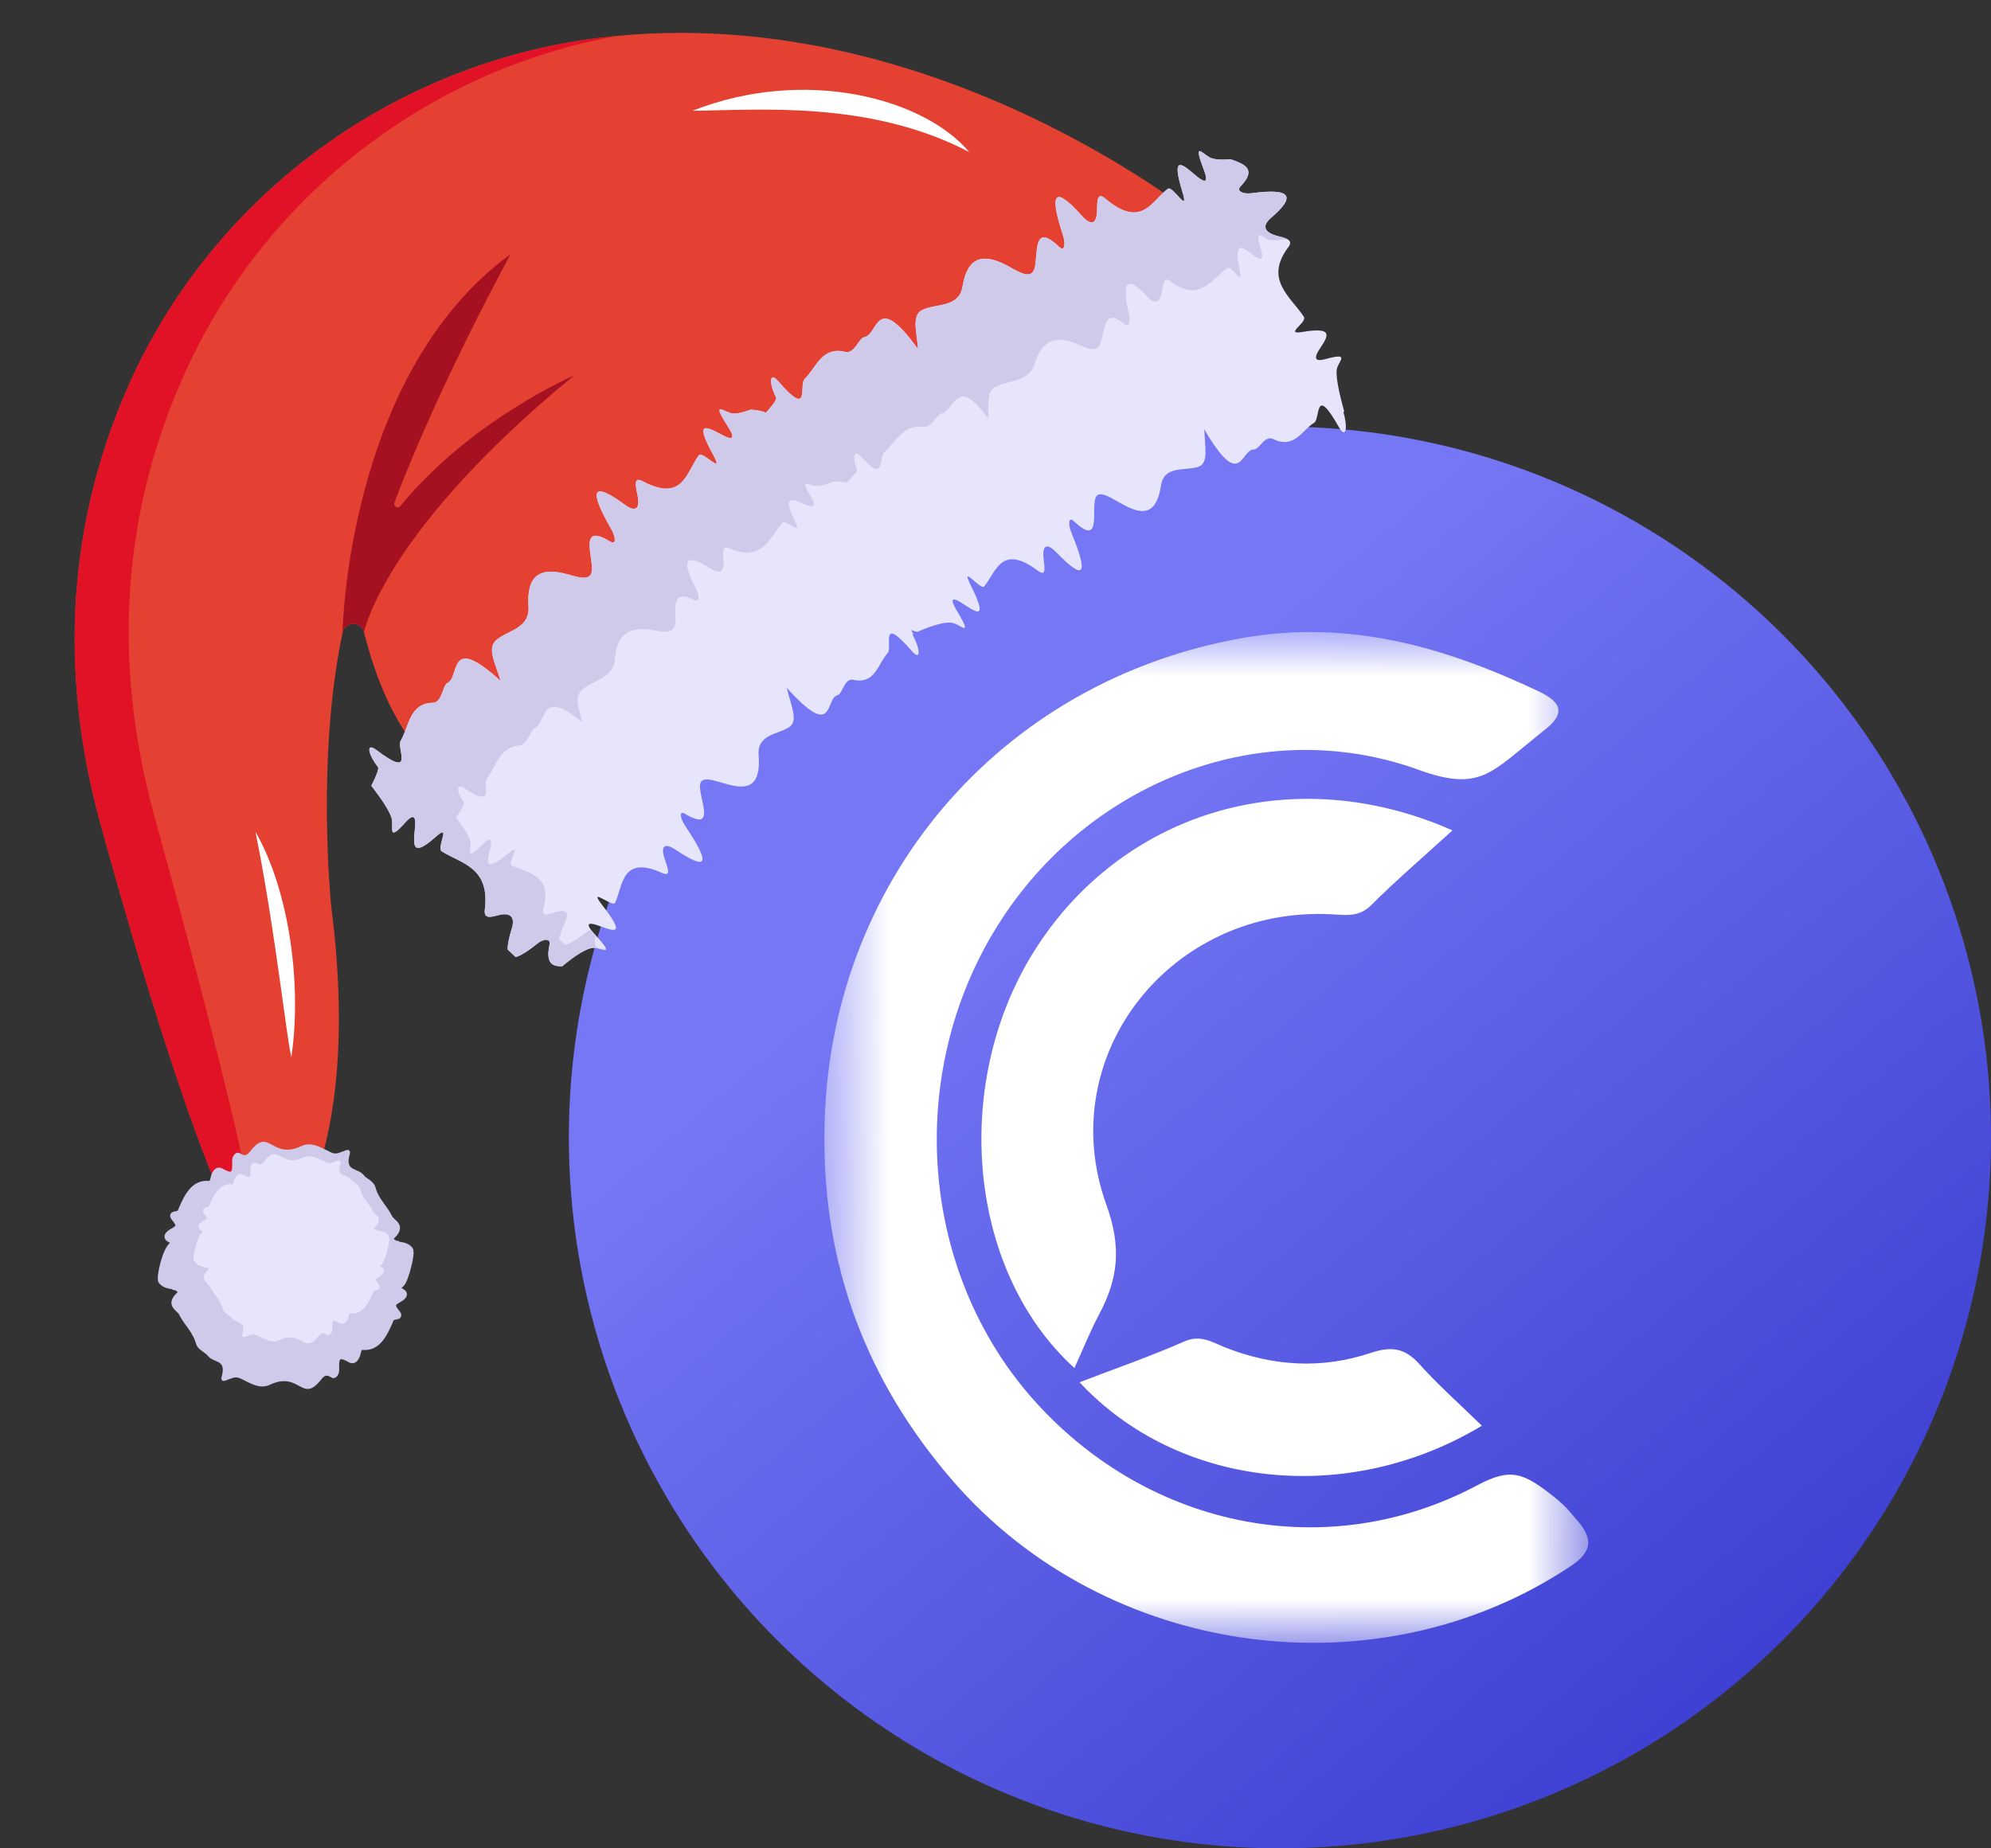 <svg width="28" height="26" viewBox="0 0 28 26" fill="none" xmlns="http://www.w3.org/2000/svg">
<rect x="0" y="0" width="28" height="26" fill="#333333" stroke="none"/>
<g clip-path="url(#clip0_30233_156674)">
<g clip-path="url(#clip1_30233_156674)">
<circle cx="18" cy="16" r="10" fill="url(#paint0_linear_30233_156674)"/>
<mask id="mask0_30233_156674" style="mask-type:alpha" maskUnits="userSpaceOnUse" x="11" y="8" width="12" height="16">
<path d="M11.594 8.891H22.336V23.109H11.594V8.891Z" fill="white"/>
</mask>
<g mask="url(#mask0_30233_156674)">
<path fill-rule="evenodd" clip-rule="evenodd" d="M11.594 15.962C11.609 12.441 14.043 9.579 17.476 8.974C18.977 8.71 20.321 9.101 21.645 9.728C21.99 9.892 22.001 10.058 21.708 10.279C21.676 10.303 21.519 10.434 21.487 10.459C20.953 10.892 20.756 11.121 19.96 10.832C17.749 10.027 15.297 10.998 14.033 13.014C12.713 15.117 12.934 17.917 14.561 19.719C16.18 21.512 18.685 22.006 20.777 20.892C21.253 20.639 21.432 20.717 21.875 21.072C22.041 21.206 22.079 21.272 22.172 21.377C22.4 21.633 22.405 21.819 22.091 22.029C19.371 23.845 15.558 23.322 13.399 20.83C12.189 19.433 11.578 17.816 11.594 15.962Z" fill="white"/>
</g>
<path fill-rule="evenodd" clip-rule="evenodd" d="M20.426 11.681C19.994 12.075 19.626 12.39 19.284 12.732C19.111 12.904 18.928 12.872 18.725 12.861C16.47 12.742 14.801 14.848 15.56 16.95C15.773 17.539 15.727 17.98 15.463 18.478C15.333 18.722 15.23 18.981 15.11 19.244C13.585 17.857 13.366 15.169 14.597 13.296C15.844 11.399 18.206 10.697 20.426 11.681Z" fill="white"/>
<path fill-rule="evenodd" clip-rule="evenodd" d="M20.84 20.055C18.948 21.195 16.57 20.933 15.182 19.444C15.684 19.251 16.177 19.081 16.652 18.871C16.885 18.769 17.046 18.88 17.228 18.953C17.899 19.219 18.587 19.261 19.27 19.033C19.562 18.935 19.754 18.958 19.959 19.186C20.227 19.484 20.529 19.752 20.84 20.055Z" fill="white"/>
</g>
<g clip-path="url(#clip2_30233_156674)">
<path d="M1.786 5.473C2.966 2.764 5.529 0.878 8.463 0.528C13.155 -0.031 16.985 3.169 16.985 3.169L6.112 10.765C5.559 10.313 5.265 9.478 5.12 8.896C5.079 8.733 4.853 8.736 4.818 8.9C4.443 10.667 4.658 12.749 4.658 12.749C5.176 16.787 3.659 17.807 3.659 17.807C3.659 17.807 3.061 17.563 1.414 11.593C0.725 9.094 1.108 7.029 1.786 5.473Z" fill="#E54132"/>
<path d="M1.785 5.474C2.984 2.721 5.628 0.792 8.695 0.503C5.979 0.991 3.778 2.772 2.675 5.086C1.919 6.671 1.442 8.835 2.174 11.489C3.82 17.459 3.659 17.807 3.659 17.807C3.659 17.807 3.06 17.562 1.414 11.592C0.726 9.094 1.108 7.03 1.785 5.474Z" fill="#E11226"/>
<path d="M7.729 13.285C7.669 13.557 7.773 13.597 7.907 13.592C8.072 13.455 8.266 13.316 8.376 13.334C8.49 13.351 8.649 13.454 8.36 13.138C8.186 12.948 8.331 12.989 8.423 13.023C8.638 13.101 8.81 13.169 8.471 12.734C8.254 12.454 8.618 12.772 8.651 12.699C8.764 12.451 8.742 12.024 9.312 12.28C9.459 12.346 9.376 12.177 9.342 12.066C9.296 11.913 9.336 11.844 9.502 11.954C9.96 12.258 9.994 12.155 9.643 11.628C9.556 11.498 9.552 11.4 9.63 11.446C10.051 11.697 9.862 11.302 9.844 11.084C9.811 10.667 10.742 11.545 10.669 10.623C10.646 10.321 10.947 10.335 11.104 10.224C11.229 10.135 11.125 9.926 11.064 9.675C11.749 10.432 11.599 9.822 11.78 9.778C11.852 9.76 11.87 9.535 12.001 9.563C12.31 9.629 12.344 9.339 12.485 9.184C12.555 9.107 12.362 8.628 12.825 9.16C12.944 9.297 12.952 9.157 12.84 8.941C12.836 8.934 12.837 8.925 12.841 8.913C12.832 8.896 12.823 8.878 12.814 8.86C12.838 8.873 12.868 8.882 12.899 8.889C13.095 8.804 13.319 8.726 13.426 8.771C13.537 8.816 13.674 8.954 13.453 8.584C13.319 8.361 13.456 8.436 13.541 8.492C13.74 8.622 13.898 8.73 13.652 8.234C13.496 7.917 13.791 8.309 13.841 8.249C14.008 8.047 14.08 7.641 14.597 8.029C14.729 8.129 14.683 7.949 14.674 7.836C14.661 7.681 14.717 7.627 14.859 7.773C15.252 8.177 15.309 8.088 15.072 7.504C15.014 7.36 15.032 7.267 15.1 7.33C15.468 7.674 15.364 7.255 15.396 7.046C15.454 6.648 16.196 7.709 16.328 6.828C16.372 6.539 16.672 6.63 16.854 6.566C17.001 6.515 16.943 6.292 16.937 6.041C17.458 6.927 17.444 6.317 17.637 6.322C17.713 6.323 17.781 6.117 17.907 6.177C18.205 6.319 18.305 6.055 18.482 5.946C18.57 5.892 18.483 5.393 18.831 6.011C18.92 6.17 18.96 6.04 18.896 5.809C18.893 5.802 18.896 5.794 18.903 5.784C18.832 5.527 18.772 5.26 18.807 5.166C18.848 5.059 18.971 4.96 18.641 5.051C18.443 5.107 18.509 4.982 18.559 4.908C18.673 4.735 18.77 4.594 18.326 4.668C18.042 4.717 18.39 4.538 18.336 4.455C18.151 4.173 17.774 3.934 18.118 3.477C18.208 3.36 18.041 3.343 17.937 3.311C17.793 3.267 17.74 3.183 17.871 3.068C18.237 2.756 18.152 2.645 17.609 2.717C17.476 2.736 17.387 2.685 17.443 2.625C17.684 2.377 17.499 2.308 17.308 2.241C17.178 2.25 17.066 2.246 17.008 2.212C16.897 2.147 16.778 1.989 16.93 2.389C17.022 2.63 16.891 2.532 16.81 2.463C16.622 2.303 16.468 2.173 16.628 2.697C16.731 3.033 16.492 2.603 16.424 2.655C16.193 2.833 16.051 3.223 15.544 2.793C15.413 2.683 15.434 2.868 15.428 2.981C15.419 3.138 15.352 3.189 15.214 3.035C14.834 2.609 14.75 2.702 14.946 3.299C14.994 3.446 14.966 3.54 14.898 3.475C14.528 3.12 14.599 3.55 14.553 3.761C14.516 3.931 14.361 3.847 14.207 3.759C13.818 3.538 13.604 3.618 13.537 4.03C13.488 4.33 13.168 4.267 12.974 4.358C12.818 4.432 12.89 4.654 12.911 4.911C12.309 4.077 12.355 4.71 12.156 4.742C12.074 4.756 12.023 4.983 11.884 4.949C11.556 4.871 11.481 5.171 11.316 5.33C11.231 5.412 11.407 5.898 10.945 5.363C10.826 5.225 10.807 5.373 10.914 5.592C10.929 5.622 10.856 5.711 10.771 5.807C10.718 5.778 10.639 5.77 10.56 5.762C10.44 5.805 10.335 5.83 10.274 5.81C10.156 5.773 10.009 5.644 10.241 6.007C10.381 6.226 10.236 6.161 10.146 6.113C9.934 6 9.761 5.909 10.028 6.395C10.2 6.706 9.88 6.335 9.828 6.405C9.652 6.642 9.607 7.071 9.037 6.769C8.89 6.692 8.951 6.872 8.97 6.988C8.997 7.148 8.946 7.216 8.783 7.097C8.332 6.766 8.274 6.881 8.59 7.431C8.668 7.567 8.663 7.668 8.585 7.62C8.16 7.359 8.322 7.772 8.326 7.997C8.328 8.177 8.165 8.132 8.001 8.084C7.587 7.963 7.404 8.098 7.433 8.53C7.453 8.845 7.139 8.864 6.977 9.006C6.847 9.121 6.964 9.326 7.041 9.579C6.292 8.897 6.474 9.522 6.294 9.607C6.22 9.642 6.222 9.884 6.085 9.886C5.759 9.893 5.755 10.215 5.635 10.419C5.573 10.523 5.845 10.968 5.293 10.55C5.151 10.442 5.165 10.595 5.315 10.788C5.335 10.816 5.283 10.93 5.223 11.053C5.372 11.248 5.506 11.444 5.514 11.544C5.525 11.673 5.463 11.835 5.705 11.564C5.853 11.4 5.846 11.558 5.835 11.657C5.811 11.889 5.791 12.073 6.134 11.766C6.354 11.572 6.132 11.925 6.214 11.977C6.492 12.15 6.894 12.199 6.818 12.798C6.8 12.952 6.94 12.886 7.037 12.867C7.171 12.84 7.249 12.896 7.197 13.063C7.157 13.192 7.138 13.289 7.139 13.356C7.177 13.392 7.214 13.427 7.252 13.463C7.321 13.445 7.423 13.381 7.559 13.272C7.655 13.196 7.747 13.206 7.729 13.285Z" fill="#E7E5FC"/>
<path d="M5.222 11.053C5.283 10.929 5.335 10.815 5.314 10.788C5.165 10.595 5.151 10.441 5.293 10.549C5.845 10.968 5.573 10.523 5.635 10.419C5.755 10.215 5.758 9.893 6.085 9.886C6.222 9.884 6.22 9.641 6.294 9.606C6.474 9.522 6.291 8.896 7.04 9.579C6.964 9.326 6.847 9.121 6.977 9.006C7.139 8.864 7.453 8.845 7.432 8.53C7.404 8.098 7.587 7.962 8.001 8.084C8.164 8.132 8.328 8.177 8.325 7.997C8.321 7.772 8.16 7.358 8.585 7.62C8.663 7.668 8.668 7.566 8.59 7.431C8.274 6.881 8.332 6.766 8.783 7.096C8.946 7.216 8.997 7.147 8.97 6.988C8.951 6.872 8.89 6.691 9.037 6.769C9.607 7.07 9.652 6.642 9.828 6.404C9.88 6.335 10.199 6.705 10.028 6.395C9.761 5.909 9.933 6 10.145 6.113C10.236 6.161 10.381 6.226 10.241 6.007C10.009 5.644 10.156 5.773 10.273 5.81C10.335 5.83 10.44 5.805 10.559 5.762C10.639 5.77 10.718 5.778 10.771 5.807C10.856 5.71 10.929 5.622 10.914 5.592C10.806 5.372 10.826 5.225 10.945 5.363C11.407 5.898 11.231 5.412 11.316 5.33C11.481 5.171 11.555 4.87 11.884 4.949C12.022 4.983 12.074 4.756 12.156 4.742C12.355 4.71 12.309 4.077 12.911 4.911C12.889 4.654 12.818 4.431 12.974 4.358C13.168 4.267 13.488 4.33 13.536 4.03C13.604 3.617 13.818 3.538 14.207 3.759C14.361 3.846 14.515 3.931 14.553 3.761C14.599 3.549 14.528 3.12 14.898 3.475C14.966 3.54 14.993 3.446 14.946 3.299C14.749 2.701 14.834 2.609 15.214 3.035C15.352 3.189 15.419 3.138 15.428 2.981C15.434 2.868 15.413 2.683 15.544 2.793C16.051 3.223 16.192 2.832 16.424 2.655C16.492 2.603 16.731 3.033 16.628 2.697C16.468 2.172 16.622 2.302 16.81 2.463C16.891 2.532 17.022 2.63 16.93 2.388C16.778 1.988 16.897 2.147 17.008 2.212C17.066 2.246 17.177 2.25 17.308 2.24C17.499 2.307 17.684 2.377 17.443 2.625C17.386 2.684 17.476 2.736 17.609 2.717C18.152 2.645 18.237 2.756 17.871 3.068C17.739 3.183 17.793 3.267 17.937 3.311C17.995 3.328 18.071 3.342 18.113 3.371C18.104 3.368 18.095 3.366 18.086 3.364C17.969 3.382 17.87 3.388 17.823 3.365C17.732 3.321 17.643 3.203 17.735 3.515C17.79 3.703 17.685 3.634 17.62 3.585C17.471 3.47 17.348 3.377 17.433 3.79C17.489 4.054 17.323 3.725 17.257 3.772C17.032 3.935 16.865 4.264 16.462 3.957C16.357 3.878 16.356 4.026 16.338 4.119C16.313 4.247 16.248 4.293 16.143 4.18C15.852 3.865 15.767 3.947 15.876 4.416C15.903 4.531 15.868 4.61 15.815 4.562C15.525 4.305 15.541 4.647 15.478 4.823C15.426 4.964 15.298 4.908 15.171 4.849C14.85 4.702 14.652 4.784 14.547 5.124C14.471 5.372 14.194 5.347 14.012 5.436C13.866 5.509 13.906 5.683 13.897 5.89C13.453 5.263 13.425 5.773 13.245 5.815C13.171 5.833 13.101 6.021 12.982 6.005C12.699 5.968 12.601 6.218 12.437 6.361C12.353 6.434 12.456 6.814 12.104 6.418C12.014 6.316 11.98 6.437 12.052 6.606C12.062 6.629 11.988 6.707 11.902 6.792C11.858 6.773 11.789 6.773 11.719 6.773C11.609 6.818 11.513 6.846 11.46 6.835C11.36 6.815 11.243 6.723 11.41 6.998C11.511 7.164 11.389 7.123 11.314 7.092C11.138 7.017 10.995 6.957 11.18 7.33C11.298 7.568 11.055 7.293 11.001 7.354C10.819 7.561 10.733 7.913 10.26 7.714C10.138 7.664 10.173 7.805 10.177 7.898C10.184 8.025 10.131 8.085 9.999 8.001C9.635 7.77 9.571 7.868 9.792 8.288C9.846 8.392 9.831 8.475 9.767 8.442C9.418 8.265 9.517 8.587 9.496 8.769C9.479 8.915 9.339 8.892 9.199 8.866C8.845 8.802 8.668 8.926 8.647 9.275C8.631 9.528 8.35 9.57 8.191 9.698C8.064 9.802 8.145 9.959 8.186 10.158C7.595 9.666 7.689 10.158 7.521 10.241C7.451 10.276 7.427 10.472 7.305 10.485C7.015 10.517 6.976 10.779 6.848 10.954C6.782 11.044 6.975 11.383 6.531 11.088C6.416 11.012 6.412 11.136 6.524 11.28C6.54 11.301 6.481 11.398 6.414 11.502C6.525 11.648 6.623 11.796 6.62 11.877C6.615 11.981 6.543 12.118 6.787 11.877C6.935 11.733 6.913 11.862 6.892 11.943C6.846 12.133 6.808 12.284 7.145 12.007C7.362 11.831 7.127 12.136 7.194 12.171C7.421 12.289 7.773 12.296 7.641 12.788C7.608 12.915 7.739 12.85 7.828 12.826C7.95 12.793 8.013 12.832 7.948 12.972C7.899 13.08 7.872 13.161 7.865 13.215C7.895 13.241 7.924 13.266 7.954 13.292C8.075 13.254 8.238 13.108 8.308 13.076C8.327 13.103 8.351 13.129 8.381 13.161C8.331 13.336 8.412 13.357 8.521 13.343C8.521 13.343 8.522 13.343 8.522 13.343C8.536 13.388 8.447 13.344 8.376 13.334C8.266 13.316 8.071 13.454 7.907 13.592C7.773 13.596 7.669 13.556 7.729 13.285C7.747 13.206 7.654 13.195 7.559 13.272C7.423 13.381 7.321 13.445 7.252 13.463C7.214 13.427 7.177 13.391 7.139 13.356C7.138 13.289 7.157 13.192 7.197 13.063C7.249 12.895 7.171 12.839 7.037 12.867C6.94 12.886 6.8 12.952 6.818 12.797C6.894 12.198 6.492 12.15 6.214 11.977C6.132 11.925 6.354 11.571 6.134 11.766C5.791 12.073 5.811 11.889 5.835 11.657C5.846 11.558 5.852 11.4 5.705 11.563C5.463 11.835 5.525 11.672 5.514 11.544C5.506 11.443 5.372 11.247 5.222 11.053Z" fill="#CFC9EA"/>
<path d="M7.182 3.574C7.162 3.609 6.17 5.419 5.547 7.067C5.527 7.12 5.595 7.162 5.63 7.118C6.625 5.904 8.072 5.282 8.072 5.282C5.427 7.456 5.128 8.851 5.119 8.894C5.119 8.894 5.119 8.895 5.119 8.895C5.078 8.732 4.852 8.735 4.817 8.899C4.817 8.899 4.875 5.256 7.182 3.574Z" fill="#A51120"/>
<path d="M2.416 18.133C2.422 18.139 2.43 18.146 2.443 18.146C2.476 18.149 2.497 18.17 2.497 18.178C2.302 18.357 2.495 18.441 2.518 18.489C2.549 18.554 2.588 18.607 2.626 18.658C2.825 18.93 2.692 18.903 2.869 19.025C2.887 19.039 2.907 19.052 2.914 19.061C3.005 19.189 3.193 19.105 3.115 19.375C3.11 19.389 3.112 19.403 3.121 19.414C3.142 19.437 3.17 19.42 3.226 19.399C3.338 19.357 3.346 19.375 3.442 19.42C3.548 19.475 3.67 19.537 3.79 19.481C4.212 19.281 4.242 19.737 4.5 19.426C4.551 19.36 4.58 19.324 4.659 19.376C4.716 19.411 4.774 19.341 4.77 19.266C4.765 19.151 4.779 19.127 4.786 19.123C4.791 19.119 4.813 19.11 4.9 19.16C4.987 19.21 5.051 19.14 5.074 19.035C5.084 18.987 5.088 18.988 5.101 18.989C5.347 19.01 5.45 18.77 5.526 18.596L5.536 18.571C5.54 18.568 5.561 18.563 5.571 18.561C5.597 18.557 5.628 18.551 5.64 18.518C5.652 18.482 5.626 18.451 5.615 18.439C5.568 18.383 5.569 18.363 5.57 18.36C5.572 18.35 5.606 18.33 5.627 18.317L5.646 18.306C5.745 18.25 5.739 18.171 5.676 18.136C5.662 18.128 5.653 18.122 5.646 18.117C5.659 18.106 5.669 18.098 5.68 18.086C5.752 18.008 5.832 17.643 5.814 17.608C5.826 17.568 5.772 17.483 5.62 17.468C5.613 17.46 5.605 17.454 5.593 17.455C5.561 17.452 5.539 17.43 5.539 17.423C5.597 17.369 5.623 17.323 5.625 17.276C5.627 17.191 5.538 17.15 5.517 17.112C5.441 16.956 5.326 16.87 5.282 16.707C5.258 16.613 5.146 16.573 5.123 16.539C5.028 16.412 4.843 16.495 4.921 16.225C4.925 16.212 4.923 16.198 4.914 16.187C4.895 16.161 4.855 16.185 4.811 16.201C4.753 16.224 4.715 16.237 4.657 16.211C4.531 16.154 4.39 16.053 4.245 16.119C3.823 16.321 3.79 15.861 3.536 16.174C3.484 16.24 3.455 16.277 3.376 16.224C3.32 16.189 3.261 16.261 3.265 16.334C3.27 16.449 3.256 16.474 3.25 16.478C3.245 16.482 3.222 16.491 3.135 16.441C3.048 16.391 2.981 16.464 2.962 16.565C2.951 16.614 2.948 16.613 2.936 16.611C2.688 16.591 2.586 16.83 2.51 17.005L2.499 17.03C2.496 17.033 2.474 17.037 2.464 17.039C2.382 17.052 2.376 17.108 2.42 17.163C2.469 17.218 2.466 17.238 2.465 17.24C2.463 17.269 2.316 17.305 2.314 17.392C2.313 17.413 2.321 17.443 2.359 17.465C2.374 17.473 2.384 17.478 2.39 17.483C2.388 17.484 2.388 17.485 2.387 17.486C2.278 17.577 2.205 17.955 2.221 17.992C2.208 18.031 2.263 18.117 2.416 18.133Z" fill="#CFC9EA"/>
<path d="M2.871 17.821C2.876 17.826 2.882 17.831 2.892 17.831C2.917 17.833 2.933 17.85 2.933 17.855C2.784 17.992 2.932 18.056 2.95 18.094C3.005 18.21 3.097 18.277 3.13 18.403C3.142 18.451 3.184 18.48 3.218 18.504C3.282 18.552 3.252 18.552 3.339 18.592C3.403 18.621 3.444 18.639 3.406 18.772C3.398 18.796 3.418 18.814 3.436 18.809C3.563 18.773 3.533 18.747 3.656 18.806C3.738 18.848 3.831 18.895 3.923 18.853C4.246 18.7 4.268 19.049 4.466 18.811C4.563 18.685 4.579 18.816 4.639 18.769C4.662 18.753 4.674 18.721 4.673 18.688C4.669 18.6 4.68 18.582 4.685 18.578C4.689 18.575 4.706 18.569 4.772 18.607C4.828 18.639 4.88 18.605 4.899 18.534C4.907 18.515 4.907 18.475 4.926 18.476C5.114 18.492 5.193 18.309 5.251 18.175L5.259 18.156C5.261 18.154 5.278 18.15 5.285 18.149C5.305 18.145 5.329 18.141 5.338 18.116C5.347 18.088 5.327 18.065 5.319 18.055C5.283 18.012 5.284 17.997 5.285 17.995C5.287 17.987 5.312 17.972 5.329 17.962L5.343 17.953C5.419 17.911 5.414 17.851 5.366 17.824C5.355 17.817 5.348 17.812 5.343 17.809C5.353 17.801 5.36 17.794 5.369 17.785C5.424 17.726 5.486 17.447 5.472 17.42C5.481 17.389 5.439 17.324 5.323 17.312C5.318 17.306 5.312 17.302 5.302 17.302C5.278 17.3 5.261 17.284 5.261 17.278C5.305 17.236 5.325 17.201 5.327 17.166C5.328 17.1 5.26 17.069 5.245 17.04C5.186 16.92 5.098 16.855 5.065 16.73C5.046 16.658 4.961 16.628 4.942 16.601C4.87 16.504 4.728 16.568 4.788 16.361C4.795 16.339 4.777 16.318 4.758 16.324C4.738 16.33 4.72 16.337 4.704 16.343C4.635 16.37 4.618 16.37 4.538 16.327C4.456 16.285 4.363 16.238 4.271 16.28C3.948 16.434 3.923 16.082 3.728 16.322C3.689 16.372 3.667 16.401 3.606 16.36C3.563 16.334 3.518 16.389 3.521 16.445C3.525 16.533 3.514 16.551 3.509 16.555C3.506 16.558 3.488 16.564 3.422 16.526C3.355 16.488 3.303 16.544 3.289 16.622C3.281 16.658 3.278 16.658 3.269 16.657C3.079 16.641 3.001 16.824 2.943 16.958L2.935 16.977C2.926 16.985 2.869 16.979 2.856 17.017C2.847 17.044 2.866 17.068 2.875 17.079C2.928 17.14 2.914 17.142 2.866 17.171L2.851 17.18C2.776 17.221 2.78 17.282 2.828 17.31C2.839 17.316 2.847 17.32 2.851 17.324C2.85 17.325 2.85 17.325 2.849 17.326C2.766 17.396 2.71 17.685 2.722 17.713C2.72 17.721 2.754 17.809 2.871 17.821Z" fill="#E7E5FC"/>
<path d="M13.632 2.14C12.999 1.385 11.328 0.933 9.739 1.558C10.651 1.551 12.236 1.405 13.632 2.14Z" fill="white"/>
<path d="M3.593 11.701C3.779 12.621 3.901 13.543 4.031 14.47C4.052 14.603 4.068 14.737 4.097 14.871C4.243 13.895 4.085 12.563 3.593 11.701Z" fill="white"/>
</g>
</g>
<defs>
<linearGradient id="paint0_linear_30233_156674" x1="26.574" y1="24.984" x2="14.895" y2="11.215" gradientUnits="userSpaceOnUse">
<stop stop-color="#3538CD"/>
<stop offset="1" stop-color="#7577F5"/>
</linearGradient>
<clipPath id="clip0_30233_156674">
<rect width="28" height="26" fill="white"/>
</clipPath>
<clipPath id="clip1_30233_156674">
<rect width="20" height="20" fill="white" transform="translate(8 6)"/>
</clipPath>
<clipPath id="clip2_30233_156674">
<rect width="20" height="20" fill="white" transform="matrix(-0.991 0.134 0.134 0.991 18.819 -1.743)"/>
</clipPath>
</defs>
</svg>
